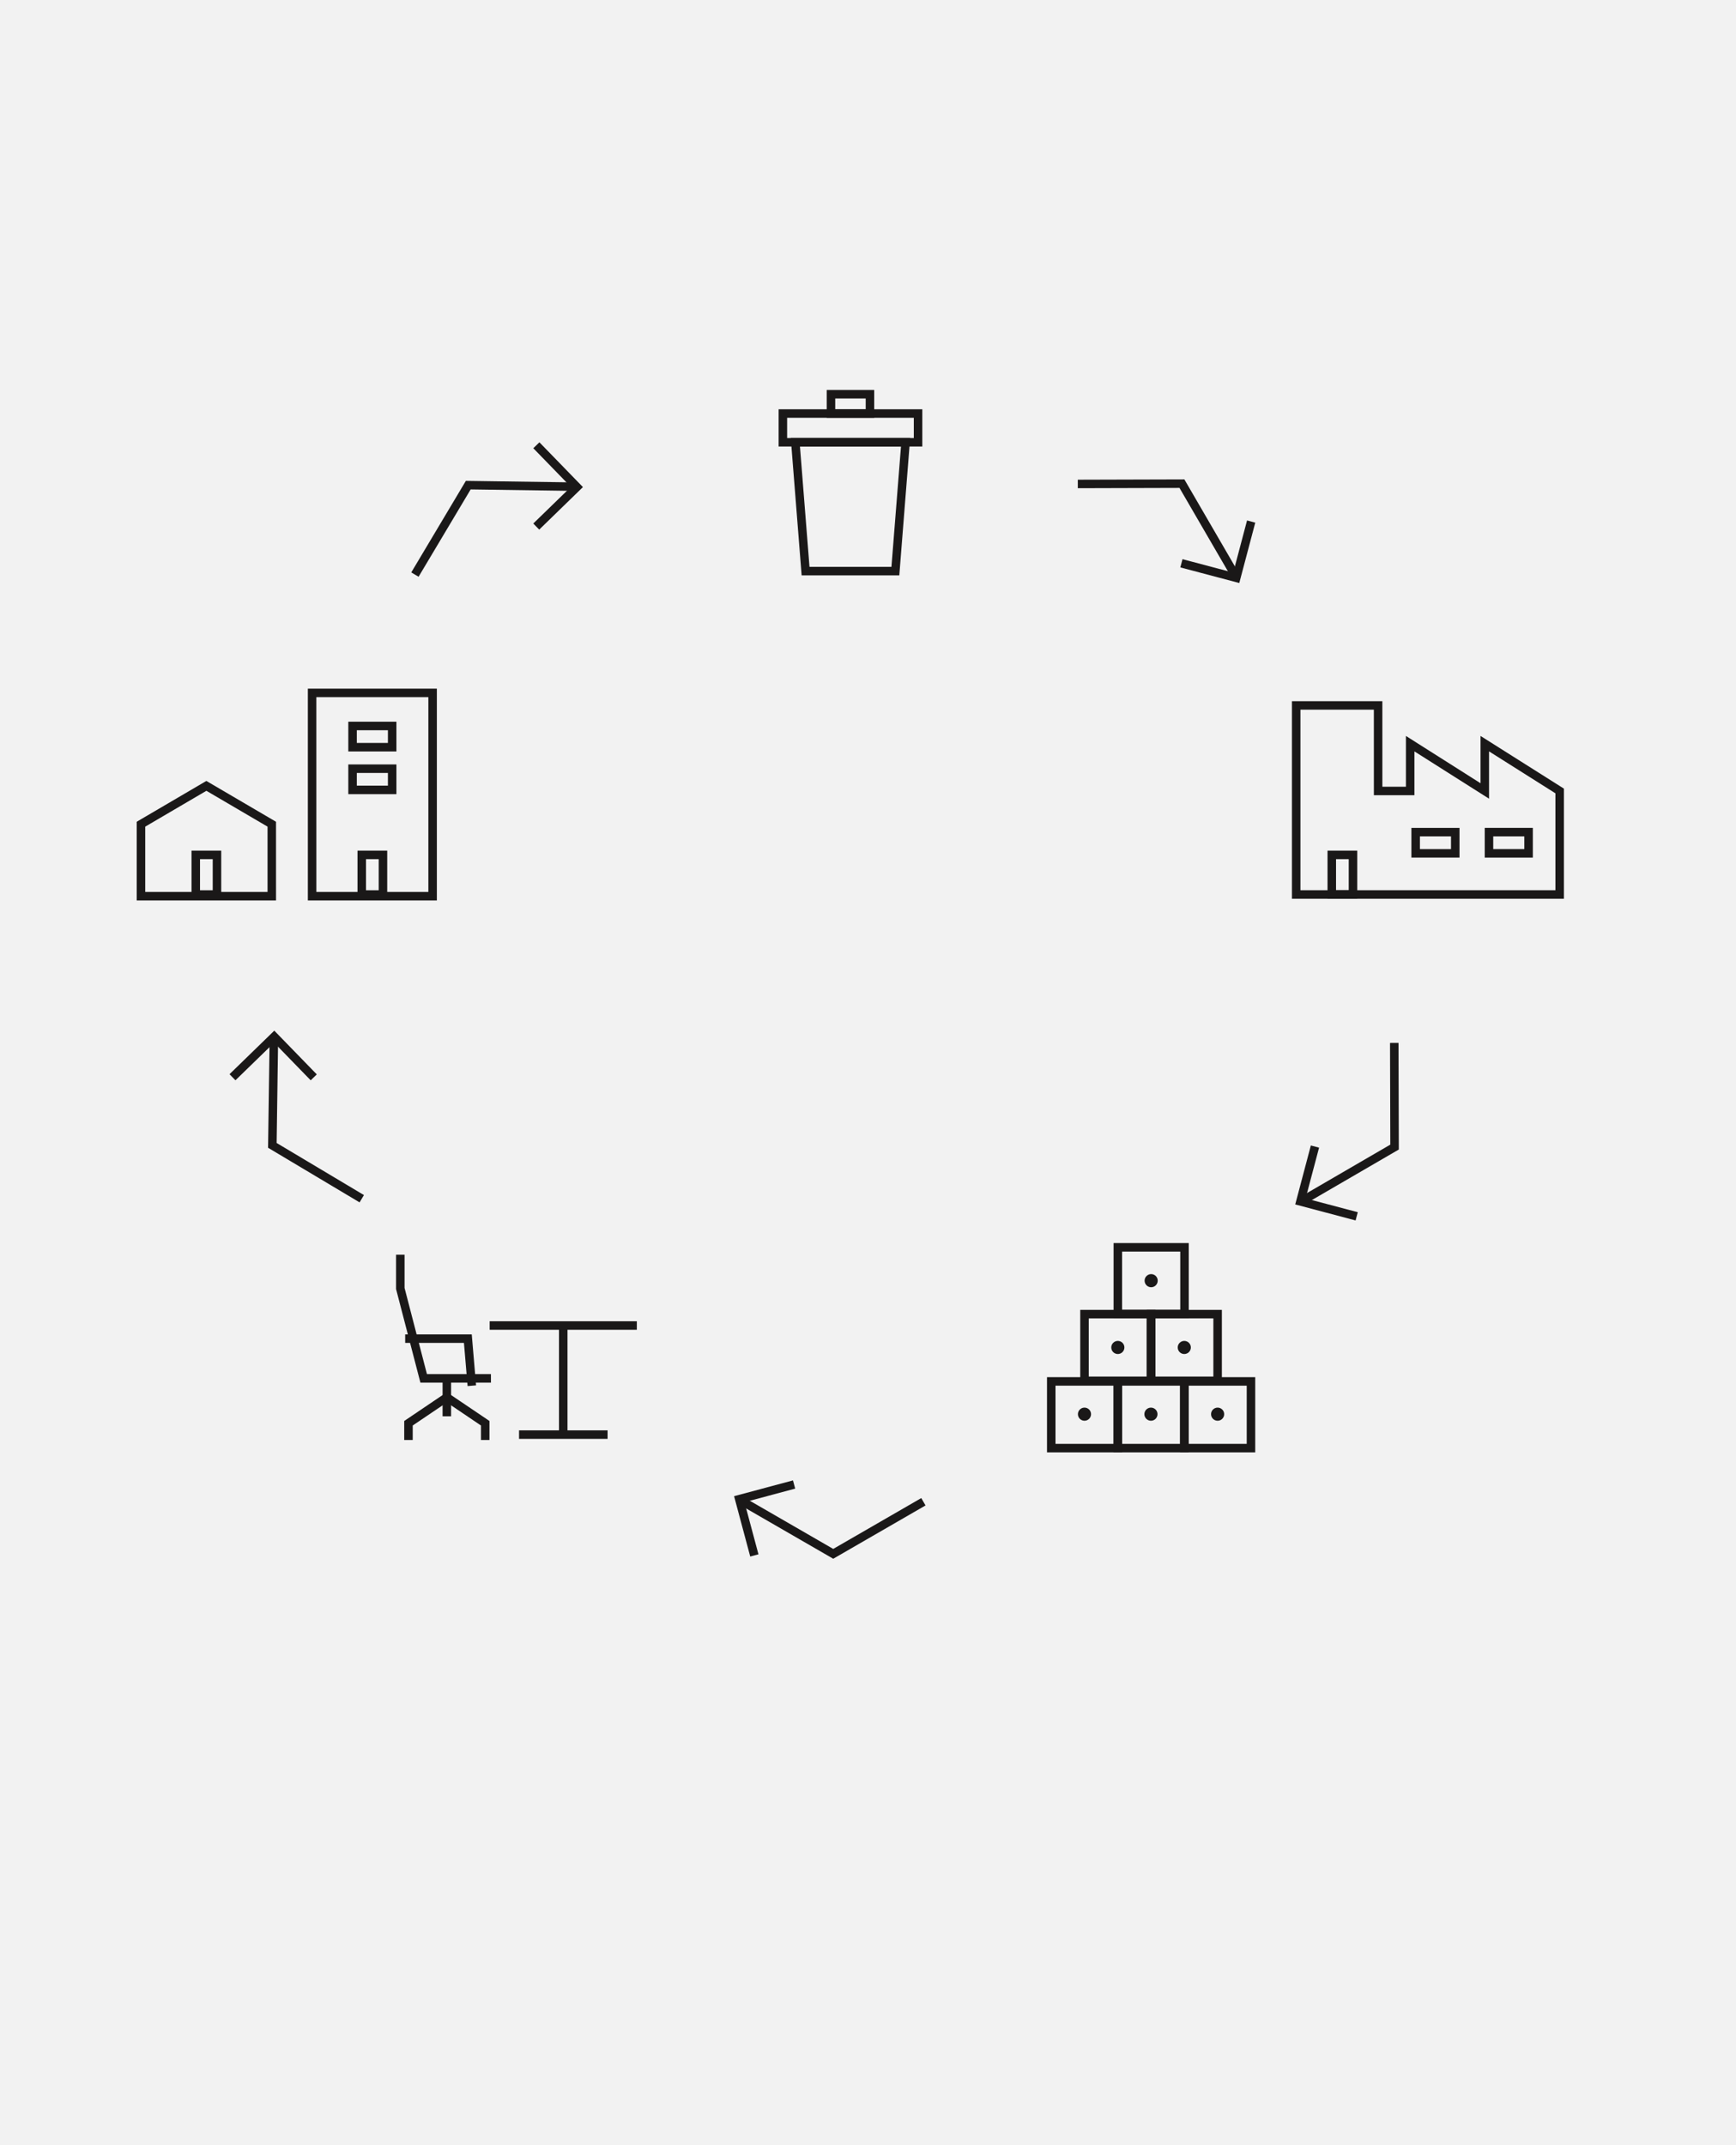 <svg xmlns="http://www.w3.org/2000/svg" width="442" height="546" viewBox="0 0 442 546">
  <g id="Group_4955" data-name="Group 4955" transform="translate(-46 -5524)">
    <rect id="Gospodarka_cyrkularna_2" width="442" height="546" transform="translate(46 5524)" fill="#f2f2f2"/>
    <g id="Group_2095" data-name="Group 2095" transform="translate(21111.922 -1524.731)">
      <g id="Group_2046" data-name="Group 2046" transform="translate(-20961.209 7161.308)">
        <g id="Group_2044" data-name="Group 2044" transform="translate(31.065 0)">
          <path id="Path_1768" data-name="Path 1768" d="M-1448.59-1474.64l-1.509-1.553,9.581-9.312-9.574-9.85,1.553-1.509,11.082,11.4Z" transform="translate(1450.099 1496.864)" fill="#1a1818"/>
        </g>
        <g id="Group_2045" data-name="Group 2045" transform="translate(0 9.812)">
          <path id="Path_1769" data-name="Path 1769" d="M-1519.989-1449.788l-1.859-1.109,13.9-23.3,27.131.386-.03,2.165-25.883-.369Z" transform="translate(1521.848 1474.2)" fill="#1a1818"/>
        </g>
      </g>
      <g id="Group_2049" data-name="Group 2049" transform="translate(-21007.486 7311.058)">
        <g id="Group_2047" data-name="Group 2047" transform="translate(0 0)">
          <path id="Path_1770" data-name="Path 1770" d="M-1608.061-1138.346l-9.312-9.581-9.85,9.573-1.508-1.552,11.4-11.082,10.82,11.133Z" transform="translate(1628.731 1150.989)" fill="#1a1818"/>
        </g>
        <g id="Group_2048" data-name="Group 2048" transform="translate(9.812 2.675)">
          <path id="Path_1771" data-name="Path 1771" d="M-1582.764-1103.778l-23.3-13.9.386-27.132,2.165.031-.369,25.883,22.23,13.26Z" transform="translate(1606.068 1144.811)" fill="#1a1818"/>
        </g>
      </g>
      <g id="Group_2052" data-name="Group 2052" transform="translate(-20791.504 7170.751)">
        <g id="Group_2050" data-name="Group 2050" transform="translate(26.105 10.449)">
          <path id="Path_1772" data-name="Path 1772" d="M-1054.589-1434.992l-15.008-3.976.554-2.093,12.915,3.422,3.518-13.278,2.093.555Z" transform="translate(1069.596 1450.917)" fill="#1a1818"/>
        </g>
        <g id="Group_2051" data-name="Group 2051" transform="translate(0 0)">
          <path id="Path_1773" data-name="Path 1773" d="M-1090.993-1450.5-1104-1472.882l-25.885.073-.006-2.165,27.135-.076,13.633,23.461Z" transform="translate(1129.89 1475.05)" fill="#1a1818"/>
        </g>
      </g>
      <g id="Group_2055" data-name="Group 2055" transform="translate(-20736.146 7314.179)">
        <g id="Group_2053" data-name="Group 2053" transform="translate(0 26.105)">
          <path id="Path_1774" data-name="Path 1774" d="M-986.657-1064.41l-15.37-4.072,3.976-15.008,2.093.555-3.422,12.915,13.278,3.517Z" transform="translate(1002.027 1083.49)" fill="#1a1818"/>
        </g>
        <g id="Group_2054" data-name="Group 2054" transform="translate(1.825 0)">
          <path id="Path_1775" data-name="Path 1775" d="M-996.725-1103.015l-1.088-1.871,22.381-13.006-.073-25.885,2.165-.006.076,27.135Z" transform="translate(997.813 1143.783)" fill="#1a1818"/>
        </g>
      </g>
      <g id="Group_2058" data-name="Group 2058" transform="translate(-20879.021 7425.532)">
        <g id="Group_2056" data-name="Group 2056" transform="translate(0 0)">
          <path id="Path_1776" data-name="Path 1776" d="M-1327.91-867.217l-4.115-15.359,15-4.019.561,2.091-12.906,3.458,3.555,13.268Z" transform="translate(1332.025 886.594)" fill="#1a1818"/>
        </g>
        <g id="Group_2057" data-name="Group 2057" transform="translate(1.748 4.499)">
          <path id="Path_1777" data-name="Path 1777" d="M-1304.489-860.762l-23.5-13.567,1.082-1.875,22.417,12.942,22.417-12.942,1.083,1.875Z" transform="translate(1327.988 876.203)" fill="#1a1818"/>
        </g>
      </g>
      <g id="Group_2059" data-name="Group 2059" transform="translate(-20987.541 7224.008)">
        <path id="Path_1778" data-name="Path 1778" d="M-1549.814-1298.133h-32.847v-53.914h32.847Zm-30.682-2.165h28.518v-49.584H-1580.5Z" transform="translate(1582.661 1352.047)" fill="#1a1818"/>
      </g>
      <g id="Group_2060" data-name="Group 2060" transform="translate(-21031.111 7247.5)">
        <path id="Path_1779" data-name="Path 1779" d="M-1647.827-1267.366H-1683.3V-1287.4l17.733-10.391,17.736,10.391Zm-33.3-2.165h31.139v-16.627l-15.571-9.123-15.568,9.123Z" transform="translate(1683.296 1297.79)" fill="#1a1818"/>
      </g>
      <g id="Group_2061" data-name="Group 2061" transform="translate(-21017.16 7265.242)">
        <path id="Path_1780" data-name="Path 1780" d="M-1643.506-1244.563h-7.564v-12.247h7.564Zm-5.4-2.165h3.235v-7.917h-3.235Z" transform="translate(1651.071 1256.81)" fill="#1a1818"/>
      </g>
      <g id="Group_2062" data-name="Group 2062" transform="translate(-20864.588 7160.214)">
        <path id="Path_1781" data-name="Path 1781" d="M-1271.053-1464.423h-24.865l-2.77-34.966h30.4Zm-22.865-2.165h20.865l2.427-30.636h-25.718Z" transform="translate(1298.688 1499.389)" fill="#1a1818"/>
      </g>
      <g id="Group_2063" data-name="Group 2063" transform="translate(-20782.396 7365.124)">
        <path id="Path_1782" data-name="Path 1782" d="M-1089.707-1006.975h-19.141v-19.141h19.141Zm-16.976-2.165h14.812v-14.811h-14.812Z" transform="translate(1108.848 1026.116)" fill="#1a1818"/>
      </g>
      <g id="Group_2064" data-name="Group 2064" transform="translate(-20790.883 7382.125)">
        <path id="Path_1783" data-name="Path 1783" d="M-1109.311-967.709h-19.141V-986.85h19.141Zm-16.976-2.165h14.811v-14.811h-14.811Z" transform="translate(1128.452 986.85)" fill="#1a1818"/>
      </g>
      <g id="Group_2065" data-name="Group 2065" transform="translate(-20773.965 7382.125)">
        <path id="Path_1784" data-name="Path 1784" d="M-1070.23-967.709h-19.141V-986.85h19.141Zm-16.976-2.165h14.811v-14.811h-14.811Z" transform="translate(1089.371 986.85)" fill="#1a1818"/>
      </g>
      <g id="Group_2066" data-name="Group 2066" transform="translate(-20799.346 7399.254)">
        <path id="Path_1785" data-name="Path 1785" d="M-1128.851-928.147h-19.141v-19.141h19.141Zm-16.976-2.165h14.811v-14.811h-14.811Z" transform="translate(1147.992 947.288)" fill="#1a1818"/>
      </g>
      <g id="Group_2067" data-name="Group 2067" transform="translate(-20782.424 7399.254)">
        <path id="Path_1786" data-name="Path 1786" d="M-1089.771-928.147h-19.141v-19.141h19.141Zm-16.977-2.165h14.812v-14.811h-14.812Z" transform="translate(1108.912 947.288)" fill="#1a1818"/>
      </g>
      <g id="Group_2068" data-name="Group 2068" transform="translate(-20765.473 7399.254)">
        <path id="Path_1787" data-name="Path 1787" d="M-1050.626-928.147h-19.141v-19.141h19.141Zm-16.976-2.165h14.811v-14.811H-1067.6Z" transform="translate(1069.767 947.288)" fill="#1a1818"/>
      </g>
      <g id="Group_2069" data-name="Group 2069" transform="translate(-20867.678 7152.9)">
        <path id="Path_1788" data-name="Path 1788" d="M-1269.24-1506.8h-36.583v-9.479h36.583Zm-34.419-2.165h32.254v-5.149h-32.254Z" transform="translate(1305.823 1516.282)" fill="#1a1818"/>
      </g>
      <g id="Group_2070" data-name="Group 2070" transform="translate(-20974.898 7265.242)">
        <path id="Path_1789" data-name="Path 1789" d="M-1545.9-1244.563h-7.565v-12.247h7.565Zm-5.4-2.165h3.235v-7.917h-3.235Z" transform="translate(1553.464 1256.81)" fill="#1a1818"/>
      </g>
      <g id="Group_2071" data-name="Group 2071" transform="translate(-20727.922 7265.242)">
        <path id="Path_1790" data-name="Path 1790" d="M-975.465-1244.563h-7.565v-12.247h7.565Zm-5.4-2.165h3.235v-7.917h-3.235Z" transform="translate(983.03 1256.81)" fill="#1a1818"/>
      </g>
      <g id="Group_2072" data-name="Group 2072" transform="translate(-20977.24 7243.301)">
        <path id="Path_1791" data-name="Path 1791" d="M-1546.624-1299.921h-12.247v-7.565h12.247Zm-10.082-2.165h7.917v-3.235h-7.917Z" transform="translate(1558.871 1307.486)" fill="#1a1818"/>
      </g>
      <g id="Group_2073" data-name="Group 2073" transform="translate(-20706.566 7259.448)">
        <path id="Path_1792" data-name="Path 1792" d="M-921.463-1262.628H-933.71v-7.565h12.247Zm-10.082-2.165h7.917v-3.236h-7.917Z" transform="translate(933.71 1270.193)" fill="#1a1818"/>
      </g>
      <g id="Group_2074" data-name="Group 2074" transform="translate(-20687.896 7259.448)">
        <path id="Path_1793" data-name="Path 1793" d="M-878.336-1262.628h-12.247v-7.565h12.247Zm-10.083-2.165h7.918v-3.236h-7.918Z" transform="translate(890.583 1270.193)" fill="#1a1818"/>
      </g>
      <g id="Group_2075" data-name="Group 2075" transform="translate(-20977.24 7232.43)">
        <path id="Path_1794" data-name="Path 1794" d="M-1546.624-1325.029h-12.247v-7.565h12.247Zm-10.082-2.165h7.917v-3.235h-7.917Z" transform="translate(1558.871 1332.594)" fill="#1a1818"/>
      </g>
      <g id="Group_2076" data-name="Group 2076" transform="translate(-20855.432 7147.99)">
        <path id="Path_1795" data-name="Path 1795" d="M-1265.447-1520.547h-12.089v-7.075h12.089Zm-9.924-2.165h7.759v-2.745h-7.759Z" transform="translate(1277.536 1527.622)" fill="#1a1818"/>
      </g>
      <g id="Group_2077" data-name="Group 2077" transform="translate(-20774.498 7373.024)">
        <circle id="Ellipse_155" data-name="Ellipse 155" cx="1.671" cy="1.671" r="1.671" transform="translate(0 0)" fill="#1a1818"/>
      </g>
      <g id="Group_2078" data-name="Group 2078" transform="translate(-20782.984 7390.024)">
        <circle id="Ellipse_156" data-name="Ellipse 156" cx="1.671" cy="1.671" r="1.671" transform="translate(0 0)" fill="#1a1818"/>
      </g>
      <g id="Group_2079" data-name="Group 2079" transform="translate(-20766.064 7390.024)">
        <circle id="Ellipse_157" data-name="Ellipse 157" cx="1.671" cy="1.671" r="1.671" transform="translate(0 0)" fill="#1a1818"/>
      </g>
      <g id="Group_2080" data-name="Group 2080" transform="translate(-20774.553 7407.005)">
        <circle id="Ellipse_158" data-name="Ellipse 158" cx="1.671" cy="1.671" r="1.671" transform="translate(0 0)" fill="#1a1818"/>
      </g>
      <g id="Group_2081" data-name="Group 2081" transform="translate(-20791.475 7407.005)">
        <circle id="Ellipse_159" data-name="Ellipse 159" cx="1.671" cy="1.671" r="1.671" transform="translate(0 0)" fill="#1a1818"/>
      </g>
      <g id="Group_2082" data-name="Group 2082" transform="translate(-20757.578 7407.005)">
        <circle id="Ellipse_160" data-name="Ellipse 160" cx="1.671" cy="1.671" r="1.671" transform="translate(0 0)" fill="#1a1818"/>
      </g>
      <g id="Group_2083" data-name="Group 2083" transform="translate(-20965.078 7368.092)">
        <path id="Path_1796" data-name="Path 1796" d="M-1506.622-986.709h-17.962l-6.2-23.819v-8.734h2.165v8.457l5.7,21.932h16.288Z" transform="translate(1530.78 1019.262)" fill="#1a1818"/>
      </g>
      <g id="Group_2084" data-name="Group 2084" transform="translate(-20953.236 7399.563)">
        <rect id="Rectangle_818" data-name="Rectangle 818" width="2.165" height="9.653" transform="translate(0 0)" fill="#1a1818"/>
      </g>
      <g id="Group_2085" data-name="Group 2085" transform="translate(-20963.004 7403.491)">
        <path id="Path_1797" data-name="Path 1797" d="M-1523.824-925.747h-2.165v-4.837l10.245-6.917,1.211,1.794-9.29,6.273Z" transform="translate(1525.989 937.5)" fill="#1a1818"/>
      </g>
      <g id="Group_2086" data-name="Group 2086" transform="translate(-20952.756 7403.491)">
        <path id="Path_1798" data-name="Path 1798" d="M-1490.873-925.747h-2.165v-3.687l-9.291-6.273,1.211-1.794,10.245,6.917Z" transform="translate(1502.328 937.5)" fill="#1a1818"/>
      </g>
      <g id="Group_2087" data-name="Group 2087" transform="translate(-20962.76 7388.374)">
        <path id="Path_1799" data-name="Path 1799" d="M-1509.537-959.263l-.931-10.988h-14.961v-2.165h16.95l1.1,12.97Z" transform="translate(1525.43 972.415)" fill="#1a1818"/>
      </g>
      <g id="Group_2088" data-name="Group 2088" transform="translate(-20736.986 7227.203)">
        <path id="Path_1800" data-name="Path 1800" d="M-934.713-1294.382h-69.252v-50.286h23.021l.006,21.769h5.993v-12.927l19,12.042v-12.038l21.229,13.409Zm-67.087-2.165h64.922v-24.674l-16.9-10.675v12.045l-19-12.042v11.157H-983.1l-.006-21.768H-1001.8Z" transform="translate(1003.965 1344.668)" fill="#1a1818"/>
      </g>
      <g id="Group_2089" data-name="Group 2089" transform="translate(-20941.25 7385.029)">
        <rect id="Rectangle_819" data-name="Rectangle 819" width="37.471" height="2.165" transform="translate(0 0)" fill="#1a1818"/>
      </g>
      <g id="Group_2090" data-name="Group 2090" transform="translate(-20923.598 7386.318)">
        <rect id="Rectangle_820" data-name="Rectangle 820" width="2.165" height="27.561" transform="translate(0 0)" fill="#1a1818"/>
      </g>
      <g id="Group_2091" data-name="Group 2091" transform="translate(-20933.768 7412.797)">
        <rect id="Rectangle_821" data-name="Rectangle 821" width="22.542" height="2.165" transform="translate(0 0)" fill="#1a1818"/>
      </g>
    </g>
  </g>
</svg>
